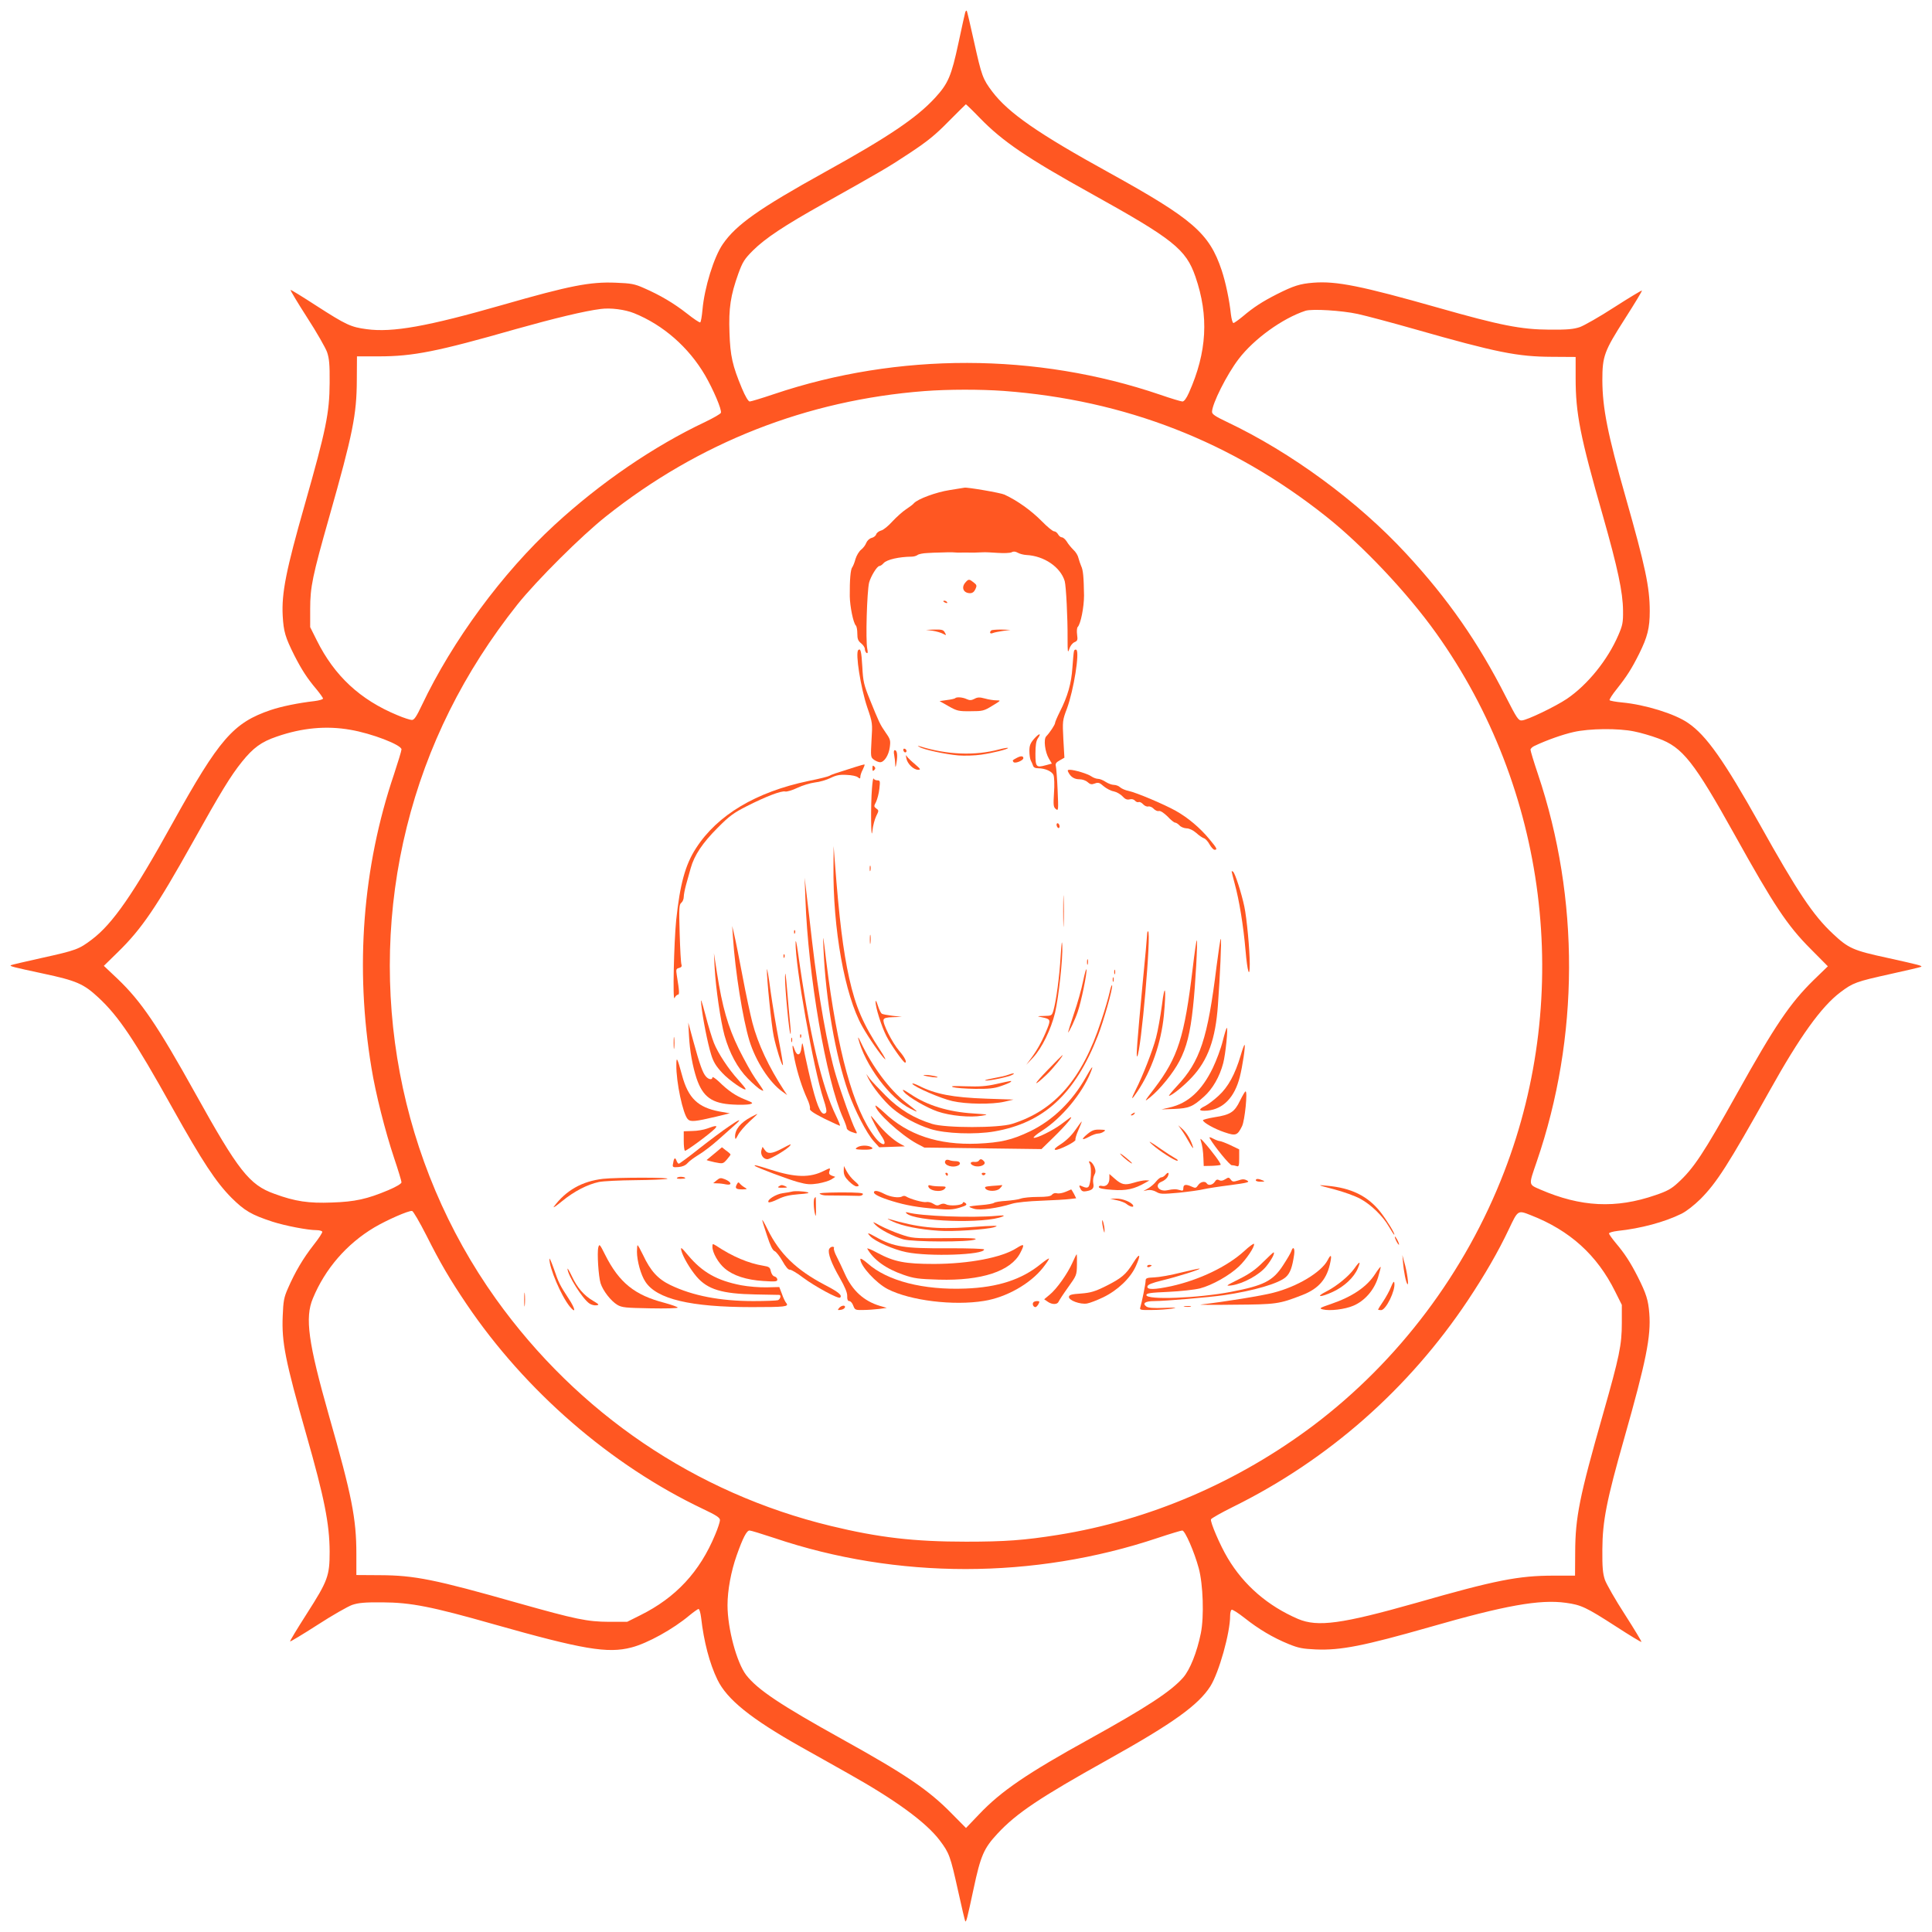 <?xml version="1.0" standalone="no"?>
<!DOCTYPE svg PUBLIC "-//W3C//DTD SVG 20010904//EN"
 "http://www.w3.org/TR/2001/REC-SVG-20010904/DTD/svg10.dtd">
<svg version="1.0" xmlns="http://www.w3.org/2000/svg"
 width="1280pt" height="1280pt" viewBox="0 0 1280 1280"
 preserveAspectRatio="xMidYMid meet">
<g transform="translate(0,1280) scale(0.1,-0.1)"
fill="#ff5722" stroke="none">
<path d="M6395 12719 c-2 -8 -23 -99 -45 -204 -47 -219 -68 -268 -154 -362
-122 -133 -308 -259 -731 -493 -435 -241 -588 -349 -676 -477 -59 -85 -122
-288 -135 -436 -4 -43 -10 -80 -15 -83 -5 -2 -44 24 -88 59 -87 68 -176 121
-286 169 -61 27 -84 31 -185 35 -170 7 -304 -19 -750 -147 -499 -143 -729
-184 -900 -161 -106 14 -136 28 -335 156 -91 59 -167 106 -170 104 -2 -3 47
-85 110 -183 63 -97 122 -201 132 -229 14 -42 18 -81 17 -202 -1 -202 -24
-312 -164 -805 -125 -438 -155 -589 -147 -740 6 -105 17 -142 77 -262 48 -94
85 -152 147 -225 23 -28 43 -56 43 -61 0 -6 -26 -13 -57 -17 -105 -12 -218
-35 -289 -59 -248 -84 -341 -191 -649 -746 -262 -474 -399 -671 -537 -775 -85
-64 -102 -71 -333 -122 -110 -24 -201 -46 -204 -48 -6 -7 14 -12 214 -55 221
-47 269 -68 366 -158 135 -125 239 -280 491 -732 200 -358 289 -492 392 -596
87 -86 131 -112 271 -158 84 -27 234 -56 291 -56 18 0 35 -4 39 -10 3 -5 -23
-45 -58 -89 -68 -87 -121 -176 -169 -286 -27 -61 -31 -84 -35 -185 -7 -173 16
-292 157 -787 119 -417 153 -588 154 -773 0 -161 -12 -193 -150 -409 -64 -100
-115 -184 -112 -186 2 -2 84 47 182 110 97 63 201 122 229 132 42 14 82 18
202 17 187 -1 325 -28 736 -145 590 -167 755 -195 912 -154 106 27 277 122
384 212 28 23 56 43 61 43 6 0 13 -26 17 -57 18 -159 56 -304 108 -411 63
-131 222 -259 552 -445 83 -46 224 -126 315 -177 314 -176 515 -323 606 -443
63 -84 70 -102 121 -332 24 -110 46 -201 48 -204 7 -6 12 14 55 214 47 221 68
269 158 366 125 135 280 239 732 491 432 241 599 361 679 486 57 91 131 353
131 468 0 18 4 36 10 39 5 3 43 -21 85 -54 93 -74 189 -131 292 -173 66 -27
94 -32 181 -36 164 -7 319 24 750 147 504 145 733 186 906 162 102 -14 134
-29 331 -156 91 -59 168 -106 170 -103 2 2 -47 84 -110 182 -63 97 -122 201
-132 229 -14 42 -18 82 -17 202 1 187 28 325 145 736 145 511 178 675 166 828
-7 88 -20 130 -77 243 -48 94 -85 152 -147 225 -23 28 -43 56 -43 61 0 6 26
13 58 17 152 16 309 58 421 113 33 16 84 56 127 98 108 109 182 224 459 719
199 357 342 556 468 651 84 63 102 70 332 121 110 24 202 46 204 48 6 7 -13
12 -225 59 -227 49 -258 63 -361 160 -131 122 -236 280 -485 726 -236 421
-353 588 -474 670 -87 61 -286 122 -437 136 -43 4 -80 11 -83 15 -3 5 19 39
49 76 65 82 97 132 147 232 55 111 70 170 70 282 0 158 -29 295 -160 756 -119
417 -153 588 -154 773 0 161 12 193 150 409 64 100 115 184 112 186 -2 2 -84
-47 -182 -110 -97 -63 -201 -122 -229 -132 -42 -14 -82 -18 -202 -17 -187 1
-325 28 -736 145 -511 145 -675 178 -828 166 -88 -7 -130 -20 -243 -77 -94
-48 -152 -85 -225 -147 -28 -23 -56 -43 -61 -43 -6 0 -13 26 -17 58 -10 95
-35 213 -61 291 -82 246 -191 340 -744 646 -474 261 -669 397 -776 538 -63 84
-70 102 -121 332 -24 110 -46 201 -48 204 -3 2 -7 -2 -10 -10z m99 -703 c149
-153 311 -263 731 -496 549 -305 632 -371 695 -553 90 -261 77 -500 -43 -769
-17 -38 -32 -58 -43 -58 -9 0 -76 20 -148 45 -819 279 -1736 281 -2558 4 -80
-27 -153 -49 -161 -49 -9 0 -29 33 -52 88 -62 149 -77 213 -82 368 -6 161 7
247 59 392 28 76 39 95 97 153 82 81 207 164 466 309 394 221 432 243 575 338
115 76 168 119 255 208 61 61 112 112 114 113 2 0 45 -41 95 -93z m-2293
-1291 c193 -78 361 -225 470 -411 54 -93 113 -230 105 -249 -2 -7 -49 -34
-103 -60 -341 -161 -695 -403 -998 -682 -346 -318 -678 -769 -880 -1195 -36
-76 -51 -98 -66 -98 -11 0 -55 14 -97 32 -246 102 -416 260 -533 495 l-44 88
0 120 c0 146 15 218 126 609 157 553 182 679 183 908 l1 157 145 0 c227 0 388
32 909 181 253 71 455 120 561 133 65 9 162 -4 221 -28z m4794 -5 c55 -12 224
-57 375 -100 547 -156 684 -183 912 -184 l157 -1 0 -140 c0 -233 29 -384 181
-914 98 -345 132 -505 133 -626 1 -80 -3 -98 -31 -163 -71 -165 -204 -329
-341 -422 -76 -51 -263 -141 -298 -143 -23 -2 -33 13 -107 158 -182 359 -384
649 -658 945 -321 348 -764 673 -1190 875 -76 36 -98 51 -98 66 0 53 98 248
176 350 102 134 291 270 443 320 44 14 240 2 346 -21z m-2345 -510 c803 -60
1510 -335 2135 -831 241 -191 539 -506 730 -774 736 -1031 907 -2387 450
-3570 -256 -664 -699 -1252 -1261 -1677 -502 -378 -1088 -630 -1694 -727 -226
-36 -352 -45 -610 -45 -344 0 -577 27 -895 104 -897 217 -1677 746 -2220 1505
-641 898 -858 2049 -590 3126 133 536 378 1027 733 1474 127 159 425 456 587
584 615 489 1331 770 2110 830 159 12 370 12 525 1z m-4329 -2245 c142 -24
339 -100 339 -130 0 -9 -23 -84 -50 -166 -208 -615 -259 -1281 -149 -1944 27
-168 92 -424 150 -597 27 -80 49 -153 49 -161 0 -9 -33 -29 -87 -52 -140 -59
-221 -77 -374 -82 -154 -6 -244 7 -382 58 -165 59 -238 152 -523 665 -249 448
-359 610 -514 758 l-92 87 94 92 c156 152 256 299 495 727 187 335 252 441
326 533 75 93 128 132 231 167 167 58 329 73 487 45z m8506 -11 c42 -8 113
-29 159 -46 161 -58 236 -153 509 -643 257 -462 346 -597 502 -753 l113 -114
-94 -91 c-157 -154 -257 -302 -508 -752 -221 -396 -287 -496 -391 -591 -43
-40 -72 -56 -149 -82 -263 -91 -495 -79 -763 37 -80 35 -78 26 -24 184 283
824 286 1743 8 2569 -27 80 -49 153 -49 161 0 7 12 19 28 26 83 39 186 75 257
91 104 24 298 26 402 4z m-8002 -3339 c91 -181 154 -289 266 -455 391 -578
956 -1067 1566 -1357 89 -42 113 -58 113 -74 0 -11 -14 -55 -32 -97 -102 -246
-260 -416 -495 -533 l-88 -44 -120 0 c-145 1 -218 16 -605 125 -549 156 -684
183 -912 184 l-157 1 0 140 c0 234 -30 386 -181 914 -138 486 -161 651 -107
779 81 196 224 361 407 470 81 48 228 113 250 109 8 -1 50 -74 95 -162z m7317
134 c259 -101 439 -264 559 -506 l44 -88 0 -120 c0 -146 -16 -222 -125 -605
-156 -546 -183 -683 -184 -912 l-1 -157 -140 0 c-233 0 -384 -29 -914 -181
-491 -139 -651 -161 -781 -106 -200 86 -359 223 -466 403 -51 85 -117 240
-111 257 3 7 70 45 149 84 629 311 1162 781 1553 1367 113 170 201 322 272
472 60 127 59 126 145 92z m-5011 -2139 c812 -274 1719 -274 2540 1 81 27 154
49 162 49 18 0 80 -142 109 -250 29 -107 36 -320 14 -430 -26 -128 -72 -242
-117 -294 -81 -92 -240 -196 -619 -406 -415 -229 -588 -347 -733 -500 l-87
-91 -93 94 c-153 157 -308 262 -732 497 -405 225 -555 325 -631 422 -63 82
-124 308 -124 463 0 98 23 224 61 331 41 116 66 164 85 164 9 0 83 -23 165
-50z"/>
<path d="M6291 9553 c-90 -14 -211 -59 -236 -87 -5 -7 -29 -25 -52 -40 -23
-15 -64 -52 -91 -81 -27 -30 -60 -57 -75 -60 -14 -4 -29 -15 -32 -25 -3 -10
-17 -21 -31 -24 -14 -4 -29 -18 -35 -33 -5 -14 -20 -34 -34 -45 -13 -10 -30
-38 -37 -61 -6 -23 -16 -48 -22 -56 -11 -14 -17 -83 -16 -191 1 -67 23 -177
40 -194 6 -6 10 -30 10 -54 0 -35 5 -48 25 -64 14 -11 25 -28 25 -38 0 -10 5
-22 11 -26 8 -5 10 3 5 27 -12 57 -2 380 12 439 11 41 52 109 68 110 6 0 19 8
28 19 22 24 102 42 186 43 14 0 31 5 39 11 7 6 36 12 65 13 28 2 60 3 71 3 50
2 92 3 110 1 11 -1 31 -2 45 -1 14 0 36 1 50 0 24 -1 43 0 93 2 12 1 56 -1 97
-4 41 -3 83 -1 92 4 12 7 25 6 41 -3 12 -7 38 -14 57 -15 118 -6 226 -80 254
-173 9 -32 20 -244 19 -380 0 -91 1 -100 11 -70 6 20 21 39 34 45 21 9 23 15
18 51 -3 22 -1 45 4 50 20 20 42 132 42 209 -2 123 -6 168 -19 195 -6 14 -14
38 -18 53 -3 16 -18 41 -34 55 -15 15 -35 39 -44 55 -10 15 -24 27 -32 27 -8
0 -19 9 -25 20 -6 11 -18 20 -27 20 -8 0 -44 29 -79 65 -72 73 -163 138 -249
178 -25 12 -248 50 -265 46 -3 -1 -47 -8 -99 -16z"/>
<path d="M6397 8942 c-31 -34 -14 -72 30 -72 16 0 27 9 35 26 11 23 10 29 -11
45 -29 23 -34 24 -54 1z"/>
<path d="M6250 8816 c0 -2 7 -7 16 -10 8 -3 12 -2 9 4 -6 10 -25 14 -25 6z"/>
<path d="M6180 8621 c25 -4 55 -13 68 -20 22 -12 23 -11 12 8 -9 18 -19 21
-68 20 l-57 -2 45 -6z"/>
<path d="M6567 8623 c-14 -13 -7 -25 11 -17 9 4 40 10 67 14 l50 7 -61 2 c-33
0 -64 -2 -67 -6z"/>
<path d="M5686 8493 c-20 -20 16 -249 60 -380 35 -102 35 -105 28 -217 -6
-111 -6 -113 17 -130 13 -9 31 -16 40 -16 27 0 57 46 64 99 6 45 4 53 -27 97
-38 55 -43 66 -105 219 -40 99 -45 121 -50 218 -6 101 -11 125 -27 110z"/>
<path d="M7116 8488 c-3 -7 -7 -57 -11 -111 -7 -105 -31 -190 -84 -294 -17
-34 -31 -67 -31 -73 0 -11 -34 -63 -59 -89 -18 -20 -8 -102 18 -147 l20 -33
-41 -11 c-63 -17 -68 -12 -68 77 0 56 5 85 16 101 26 38 9 35 -25 -3 -25 -29
-31 -45 -31 -80 0 -25 4 -53 9 -63 5 -9 12 -25 15 -34 3 -12 15 -18 34 -18 47
0 93 -21 102 -46 5 -13 7 -66 3 -117 -5 -81 -4 -94 12 -107 17 -14 18 -9 12
125 -3 77 -9 149 -12 160 -4 15 2 24 25 37 l32 18 -7 122 c-6 120 -6 125 24
204 45 123 85 374 62 389 -6 3 -13 0 -15 -7z"/>
<path d="M6328 8174 c-3 -3 -28 -9 -55 -12 l-48 -7 60 -34 c55 -31 66 -34 145
-33 80 0 89 2 144 36 58 35 59 36 28 36 -17 0 -52 5 -76 12 -36 10 -50 9 -70
-2 -20 -10 -31 -11 -51 -2 -27 13 -68 16 -77 6z"/>
<path d="M6092 7851 c25 -17 174 -49 258 -56 41 -3 109 -1 150 5 78 11 185 38
178 45 -2 2 -28 -2 -58 -10 -160 -43 -345 -36 -527 21 -16 5 -16 4 -1 -5z"/>
<path d="M5986 7825 c4 -8 10 -12 15 -9 11 6 2 24 -11 24 -5 0 -7 -7 -4 -15z"/>
<path d="M5924 7799 c3 -17 7 -46 7 -63 1 -25 3 -23 9 14 8 49 3 80 -12 80 -6
0 -8 -13 -4 -31z"/>
<path d="M6005 7775 c7 -36 48 -75 78 -75 19 0 16 5 -20 36 -24 20 -48 43 -54
52 -8 13 -9 11 -4 -13z"/>
<path d="M6735 7778 c-28 -15 -28 -15 -21 -26 8 -14 66 9 66 25 0 16 -18 16
-45 1z"/>
<path d="M5665 7718 c-128 -40 -160 -51 -170 -58 -5 -4 -67 -20 -138 -34 -348
-73 -604 -225 -746 -446 -71 -109 -106 -239 -131 -475 -15 -149 -24 -547 -11
-517 6 12 16 22 22 22 11 0 11 18 -7 128 -6 39 -5 44 15 49 15 4 20 11 16 22
-4 9 -9 102 -12 206 -5 169 -4 192 11 204 9 7 16 25 16 39 0 14 7 49 15 79 8
29 22 79 31 111 24 86 78 167 179 268 76 77 106 99 193 143 126 64 230 104
255 97 10 -2 46 8 79 24 33 16 86 32 117 36 31 3 78 17 104 30 37 18 61 23
107 20 32 -1 66 -8 74 -16 13 -10 16 -10 16 4 0 9 7 31 16 47 8 17 14 32 12
34 -2 1 -30 -6 -63 -17z"/>
<path d="M5780 7710 c0 -19 3 -21 12 -12 9 9 9 15 0 24 -9 9 -12 7 -12 -12z"/>
<path d="M7079 7682 c16 -31 40 -45 74 -45 18 0 41 -8 53 -19 17 -15 26 -17
47 -9 23 9 32 6 59 -18 18 -15 48 -31 67 -34 19 -4 45 -19 58 -33 17 -19 30
-24 47 -20 15 4 28 0 36 -9 6 -7 17 -12 24 -9 7 3 20 -4 30 -15 9 -10 25 -17
34 -14 10 2 26 -5 35 -15 10 -11 26 -18 35 -15 11 2 32 -12 57 -36 21 -23 44
-41 50 -41 7 0 19 -8 29 -18 9 -11 30 -19 47 -20 18 0 43 -12 64 -30 18 -17
42 -33 52 -36 10 -3 27 -22 37 -41 11 -19 25 -35 33 -35 21 0 15 11 -35 71
-62 75 -142 142 -222 187 -79 44 -261 121 -313 132 -21 4 -46 15 -56 24 -9 9
-28 16 -42 16 -13 0 -37 9 -54 20 -16 11 -39 20 -50 20 -11 0 -31 7 -44 16
-23 17 -112 44 -144 44 -14 0 -16 -4 -8 -18z"/>
<path d="M5777 7576 c-9 -106 -7 -366 3 -281 3 33 15 77 25 98 18 36 18 38 1
50 -17 13 -17 16 -2 44 8 17 19 56 22 87 6 52 5 56 -14 56 -11 0 -22 6 -24 12
-3 7 -8 -23 -11 -66z"/>
<path d="M7000 7336 c0 -8 5 -18 10 -21 6 -3 10 1 10 9 0 8 -4 18 -10 21 -5 3
-10 -1 -10 -9z"/>
<path d="M5522 7065 c-5 -417 75 -860 190 -1064 43 -77 125 -195 150 -217 11
-11 -2 15 -29 56 -114 173 -164 288 -207 480 -40 181 -66 390 -95 770 l-8 105
-1 -130z"/>
<path d="M5762 7045 c0 -16 2 -22 5 -12 2 9 2 23 0 30 -3 6 -5 -1 -5 -18z"/>
<path d="M8160 7026 c0 -3 9 -39 20 -80 30 -109 58 -279 72 -443 12 -142 28
-192 28 -89 0 91 -20 305 -36 380 -18 86 -62 224 -75 231 -5 4 -9 4 -9 1z"/>
<path d="M5336 6845 c18 -506 136 -1196 249 -1451 14 -31 25 -62 25 -69 0 -7
14 -18 31 -24 42 -15 42 -15 24 19 -21 41 -91 235 -126 352 -56 185 -116 523
-159 893 -11 99 -27 234 -35 300 l-14 120 5 -140z"/>
<path d="M7044 6765 c0 -93 2 -133 3 -88 2 45 2 122 0 170 -1 48 -3 12 -3 -82z"/>
<path d="M4856 6590 c15 -228 65 -540 109 -685 42 -136 133 -277 218 -337 l32
-23 -20 30 c-103 158 -173 308 -210 449 -13 50 -43 188 -65 306 -22 118 -47
242 -55 275 l-14 60 5 -75z"/>
<path d="M5261 6624 c0 -11 3 -14 6 -6 3 7 2 16 -1 19 -3 4 -6 -2 -5 -13z"/>
<path d="M7600 6610 c0 -11 -13 -159 -30 -328 -36 -382 -44 -489 -36 -481 25
23 96 829 72 829 -3 0 -6 -9 -6 -20z"/>
<path d="M5456 6510 c15 -339 79 -702 164 -945 42 -119 122 -274 168 -325 l37
-41 85 3 85 3 -33 18 c-44 24 -107 81 -154 140 -21 27 -38 46 -38 43 0 -10 46
-97 69 -131 48 -69 8 -76 -44 -7 -142 184 -247 568 -321 1165 -22 185 -23 188
-18 77z"/>
<path d="M5763 6575 c0 -27 2 -38 4 -22 2 15 2 37 0 50 -2 12 -4 0 -4 -28z"/>
<path d="M5271 6558 c-4 -149 119 -842 185 -1041 18 -54 23 -82 16 -89 -26
-26 -53 25 -91 174 -16 62 -37 156 -48 208 -17 91 -18 93 -23 50 -6 -56 -30
-61 -47 -10 -17 49 -16 14 2 -72 19 -90 50 -186 82 -256 14 -29 22 -59 19 -67
-4 -11 22 -29 95 -66 56 -27 103 -49 104 -47 2 2 -9 30 -25 63 -96 196 -178
548 -254 1090 -8 55 -14 83 -15 63z"/>
<path d="M7027 6464 c-8 -136 -29 -291 -47 -356 -11 -37 -12 -38 -63 -39 -48
-1 -49 -2 -17 -8 59 -12 62 -16 40 -72 -30 -76 -65 -141 -105 -195 l-36 -49
46 49 c57 61 118 185 145 296 24 102 52 362 48 445 -2 42 -5 22 -11 -71z"/>
<path d="M8060 6398 c-59 -480 -109 -630 -262 -793 -33 -36 -57 -65 -53 -65
17 0 97 64 151 122 107 114 157 253 173 478 14 191 25 440 19 440 -3 0 -15
-82 -28 -182z"/>
<path d="M7902 6385 c-55 -457 -97 -589 -253 -795 -71 -92 -71 -94 -28 -59 65
53 152 160 193 239 47 89 72 187 90 358 16 142 32 442 25 442 -3 0 -15 -83
-27 -185z"/>
<path d="M4735 6385 c7 -130 39 -350 65 -445 33 -117 86 -216 155 -286 33 -33
71 -67 84 -73 27 -15 28 -16 -35 74 -24 34 -72 121 -109 195 -73 150 -109 276
-145 505 l-20 130 5 -100z"/>
<path d="M5191 6464 c0 -11 3 -14 6 -6 3 7 2 16 -1 19 -3 4 -6 -2 -5 -13z"/>
<path d="M7202 6425 c0 -16 2 -22 5 -12 2 9 2 23 0 30 -3 6 -5 -1 -5 -18z"/>
<path d="M5081 6376 c-2 -54 30 -370 45 -441 17 -81 54 -198 61 -192 2 3 -10
76 -27 163 -17 88 -42 236 -55 329 -12 94 -23 157 -24 141z"/>
<path d="M5201 6328 c-1 -72 27 -370 36 -378 3 -3 2 27 -2 65 -4 39 -13 140
-20 225 -9 106 -13 134 -14 88z"/>
<path d="M7176 6301 c-10 -51 -37 -148 -61 -217 -23 -68 -40 -124 -39 -124 7
0 47 85 64 136 23 65 63 259 58 281 -2 9 -11 -25 -22 -76z"/>
<path d="M7382 6360 c0 -14 2 -19 5 -12 2 6 2 18 0 25 -3 6 -5 1 -5 -13z"/>
<path d="M7372 6310 c0 -14 2 -19 5 -12 2 6 2 18 0 25 -3 6 -5 1 -5 -13z"/>
<path d="M7351 6224 c-7 -32 -32 -118 -56 -189 -125 -384 -306 -592 -590 -681
-88 -28 -442 -28 -530 0 -119 37 -214 94 -306 186 -47 47 -96 99 -108 115
l-22 30 14 -30 c27 -55 103 -150 158 -197 68 -58 164 -110 254 -138 98 -31
296 -38 423 -16 328 57 534 247 685 632 39 99 101 318 95 336 -2 6 -10 -15
-17 -48z"/>
<path d="M7698 6140 c-10 -74 -27 -171 -39 -215 -21 -82 -89 -256 -134 -344
-35 -70 -31 -75 11 -12 93 138 157 322 175 504 17 179 7 228 -13 67z"/>
<path d="M4646 6145 c9 -88 42 -256 65 -330 15 -50 32 -78 74 -123 47 -51 155
-125 155 -107 0 4 -22 31 -49 61 -64 70 -134 176 -161 244 -12 30 -38 114 -56
185 -28 105 -33 118 -28 70z"/>
<path d="M5801 6165 c-2 -36 39 -165 71 -228 28 -56 113 -177 124 -177 15 0
-2 36 -38 77 -47 55 -113 185 -104 208 4 11 22 15 63 16 l58 2 -61 7 c-33 4
-66 10 -72 14 -6 4 -18 28 -26 54 -8 26 -15 38 -15 27z"/>
<path d="M4565 5934 c5 -97 24 -200 50 -279 42 -123 102 -166 242 -173 45 -3
94 -1 109 2 27 7 25 9 -29 31 -63 25 -111 57 -174 119 -24 22 -43 35 -43 28 0
-18 -25 -15 -43 6 -21 23 -41 78 -83 232 l-34 125 5 -91z"/>
<path d="M8101 5903 c-12 -49 -42 -129 -66 -179 -72 -149 -164 -234 -285 -261
l-55 -13 85 3 c97 4 123 15 196 81 58 51 105 134 128 222 16 61 33 234 24 234
-3 0 -15 -39 -27 -87z"/>
<path d="M4463 5890 c0 -36 2 -50 4 -32 2 17 2 47 0 65 -2 17 -4 3 -4 -33z"/>
<path d="M5301 5934 c0 -11 3 -14 6 -6 3 7 2 16 -1 19 -3 4 -6 -2 -5 -13z"/>
<path d="M5686 5920 c44 -175 209 -397 347 -466 59 -30 57 -27 -34 44 -105 82
-219 234 -296 397 -13 28 -20 39 -17 25z"/>
<path d="M5242 5910 c0 -14 2 -19 5 -12 2 6 2 18 0 25 -3 6 -5 1 -5 -13z"/>
<path d="M8220 5808 c-37 -125 -83 -210 -147 -268 -31 -29 -72 -59 -90 -68
-48 -23 -41 -35 17 -30 105 10 180 89 214 223 18 70 38 206 32 212 -3 3 -14
-28 -26 -69z"/>
<path d="M6940 5710 c-95 -98 -100 -118 -7 -31 39 36 119 135 105 130 -2 -1
-46 -45 -98 -99z"/>
<path d="M4481 5745 c-2 -113 44 -328 76 -360 18 -19 48 -16 188 17 l90 22
-68 12 c-143 27 -207 88 -248 239 -32 118 -38 129 -38 70z"/>
<path d="M7196 5666 c-91 -162 -220 -288 -371 -361 -121 -58 -195 -75 -350
-82 -257 -10 -460 57 -617 206 -32 30 -58 50 -58 46 0 -40 167 -193 273 -251
l51 -27 388 -5 388 -5 81 79 c79 77 138 147 108 129 -7 -5 -34 -25 -59 -44
-52 -39 -164 -95 -181 -89 -7 2 19 24 57 48 128 83 261 242 319 383 23 56 11
45 -29 -27z"/>
<path d="M6679 5679 c-15 -6 -60 -16 -100 -23 -41 -8 -63 -14 -49 -15 33 -1
155 25 177 38 22 13 7 13 -28 0z"/>
<path d="M6145 5669 c51 -10 92 -10 50 1 -16 4 -43 8 -60 8 -25 0 -24 -2 10
-9z"/>
<path d="M6600 5618 c-66 -15 -111 -18 -200 -15 -86 3 -107 2 -85 -6 17 -5 82
-10 145 -11 89 -1 128 3 170 18 30 10 59 22 65 27 11 11 12 11 -95 -13z"/>
<path d="M6045 5619 c14 -21 188 -97 265 -114 92 -21 263 -23 345 -4 l60 14
-180 6 c-224 8 -338 30 -448 86 -27 13 -46 19 -42 12z"/>
<path d="M5990 5565 c28 -34 151 -105 222 -129 85 -29 216 -41 293 -28 47 8
45 8 -55 15 -167 10 -308 54 -416 127 -50 33 -63 38 -44 15z"/>
<path d="M8215 5507 c-36 -75 -64 -93 -169 -109 -42 -7 -76 -16 -76 -20 0 -14
75 -57 141 -79 76 -26 87 -23 118 40 18 37 38 232 23 230 -4 0 -20 -28 -37
-62z"/>
<path d="M7500 5420 c-9 -6 -10 -10 -3 -10 6 0 15 5 18 10 8 12 4 12 -15 0z"/>
<path d="M4975 5399 c-69 -37 -106 -82 -105 -131 1 -20 4 -18 20 13 10 20 44
59 75 88 31 28 55 51 53 51 -2 0 -21 -9 -43 -21z"/>
<path d="M4826 5335 c-36 -24 -123 -89 -193 -144 -70 -56 -132 -101 -136 -101
-4 0 -12 10 -16 23 -9 23 -17 14 -23 -28 -3 -18 2 -20 37 -17 26 2 47 11 60
26 11 13 45 38 75 56 30 18 88 62 129 99 41 36 90 80 110 98 51 45 33 41 -43
-12z"/>
<path d="M7124 5313 c-24 -35 -60 -70 -94 -92 -37 -24 -50 -36 -38 -39 21 -4
141 56 133 67 -2 5 6 34 20 65 14 31 23 56 22 56 -2 0 -21 -25 -43 -57z"/>
<path d="M4685 5323 c-22 -8 -66 -16 -97 -16 l-58 -2 0 -62 c0 -34 3 -64 8
-67 7 -4 156 105 197 145 24 24 8 24 -50 2z"/>
<path d="M7830 5311 c13 -18 36 -56 52 -85 16 -28 26 -40 22 -26 -12 44 -41
94 -70 120 l-28 25 24 -34z"/>
<path d="M7205 5287 c-45 -37 -39 -45 11 -18 21 12 48 21 59 21 12 0 29 6 38
13 15 10 11 12 -27 13 -36 1 -52 -5 -81 -29z"/>
<path d="M8015 5258 c34 -58 132 -178 146 -178 10 0 24 -3 33 -6 13 -5 16 3
16 52 l0 59 -58 28 c-32 15 -64 27 -71 27 -6 0 -26 7 -43 16 -22 12 -28 12
-23 2z"/>
<path d="M7955 5245 c11 -35 16 -69 18 -120 l2 -50 53 1 c29 1 56 4 59 7 5 6
-56 89 -112 152 -20 22 -25 25 -20 10z"/>
<path d="M7635 5216 c47 -42 147 -106 164 -106 9 1 3 8 -14 17 -16 9 -57 35
-90 58 -76 53 -98 65 -60 31z"/>
<path d="M5180 5190 c-66 -35 -94 -37 -113 -9 l-15 21 -7 -21 c-9 -29 11 -61
39 -61 22 0 139 70 151 91 8 12 8 12 -55 -21z"/>
<path d="M5677 5197 c-15 -10 -9 -13 43 -14 58 -1 77 8 44 21 -26 10 -69 7
-87 -7z"/>
<path d="M4734 5158 c-27 -22 -50 -41 -52 -43 -2 -2 21 -8 52 -15 55 -11 56
-11 81 17 13 15 25 31 25 34 0 3 -13 15 -29 26 l-28 22 -49 -41z"/>
<path d="M7425 5151 c21 -24 75 -66 75 -58 0 3 -21 22 -47 43 -27 21 -39 28
-28 15z"/>
<path d="M6267 5114 c-25 -25 28 -53 73 -39 30 9 25 32 -7 32 -16 0 -35 3 -44
7 -8 3 -18 3 -22 0z"/>
<path d="M6485 5110 c-4 -6 -16 -9 -28 -8 -32 4 -35 -15 -4 -26 37 -13 85 8
67 29 -15 18 -26 19 -35 5z"/>
<path d="M7221 5088 c13 -25 6 -135 -10 -151 -7 -7 -18 -7 -36 1 -27 13 -30
10 -15 -17 7 -13 17 -17 37 -13 42 7 53 20 46 53 -3 17 0 41 7 54 10 19 10 30
1 54 -7 16 -19 32 -27 35 -12 5 -12 2 -3 -16z"/>
<path d="M5001 5076 c11 -11 219 -89 284 -107 62 -17 83 -18 135 -10 34 6 74
18 88 27 l26 17 -23 8 c-17 7 -21 14 -16 29 8 24 7 24 -36 3 -92 -47 -190 -45
-352 7 -90 29 -115 35 -106 26z"/>
<path d="M5590 5042 c0 -26 9 -43 34 -68 19 -19 41 -34 50 -34 23 0 20 8 -14
37 -17 14 -39 42 -50 62 l-19 36 -1 -33z"/>
<path d="M6265 5020 c3 -5 8 -10 11 -10 2 0 4 5 4 10 0 6 -5 10 -11 10 -5 0
-7 -4 -4 -10z"/>
<path d="M6505 5020 c4 -6 11 -8 16 -5 14 9 11 15 -7 15 -8 0 -12 -5 -9 -10z"/>
<path d="M7720 5015 c-7 -8 -18 -15 -25 -15 -8 0 -23 -12 -35 -27 -12 -16 -36
-36 -53 -46 l-32 -18 28 6 c18 3 39 -1 57 -11 26 -16 40 -16 151 -6 67 7 140
17 163 23 22 5 102 18 176 27 119 16 132 20 112 31 -18 10 -31 10 -59 0 -32
-10 -38 -9 -49 6 -12 16 -15 16 -37 2 -16 -10 -28 -12 -40 -6 -12 7 -20 4 -29
-11 -14 -21 -43 -27 -53 -10 -11 17 -42 11 -57 -12 -14 -20 -18 -21 -42 -10
-39 18 -56 15 -56 -9 0 -18 -4 -20 -22 -14 -27 8 -42 8 -86 -1 -58 -11 -87 38
-34 58 15 6 33 21 39 34 12 27 2 32 -17 9z"/>
<path d="M7350 4992 c0 -35 -22 -56 -50 -49 -12 3 -20 0 -20 -7 0 -9 28 -15
90 -19 92 -7 145 5 220 48 l25 14 -26 1 c-14 0 -49 -7 -78 -16 -60 -18 -80
-13 -127 28 l-34 30 0 -30z"/>
<path d="M4489 4999 c-10 -6 -4 -9 19 -9 17 0 32 2 32 4 0 9 -39 13 -51 5z"/>
<path d="M3995 4990 c-139 -16 -246 -77 -326 -185 -7 -11 17 6 55 37 79 65
168 111 244 127 29 6 137 11 240 12 103 1 198 5 212 9 32 10 -332 10 -425 0z"/>
<path d="M4748 4980 l-23 -19 26 -1 c15 0 41 -3 59 -7 43 -8 37 16 -7 34 -28
11 -34 10 -55 -7z"/>
<path d="M8320 4980 c0 -5 15 -10 33 -9 27 0 29 2 12 9 -28 12 -45 12 -45 0z"/>
<path d="M4881 4952 c-13 -25 -5 -32 38 -32 32 1 34 2 16 12 -11 6 -25 17 -32
25 -10 13 -13 12 -22 -5z"/>
<path d="M5160 4940 c-11 -7 -4 -10 25 -9 31 0 36 2 20 9 -26 11 -28 11 -45 0z"/>
<path d="M6150 4943 c0 -32 86 -47 110 -18 11 13 6 15 -33 15 -25 0 -52 3 -61
6 -9 3 -16 2 -16 -3z"/>
<path d="M6572 4943 c-45 -4 -52 -6 -42 -19 16 -19 75 -18 94 2 17 17 20 25 9
22 -5 -1 -32 -3 -61 -5z"/>
<path d="M8837 4921 c62 -16 139 -44 173 -62 73 -39 152 -116 192 -186 17 -29
32 -53 35 -53 10 0 -50 98 -92 151 -83 105 -193 159 -352 173 -68 7 -68 6 44
-23z"/>
<path d="M7060 4904 c-19 -8 -44 -13 -56 -10 -13 4 -27 0 -34 -9 -9 -11 -34
-15 -96 -15 -45 0 -95 -5 -111 -11 -15 -6 -59 -12 -97 -15 -38 -2 -74 -8 -80
-13 -6 -5 -44 -12 -85 -15 -41 -3 -76 -8 -78 -10 -3 -3 12 -9 32 -15 40 -11
154 4 250 34 30 9 109 17 195 20 80 3 164 8 187 11 l43 5 -15 30 c-9 16 -17
29 -18 29 -1 -1 -18 -8 -37 -16z"/>
<path d="M5245 4905 c-5 -2 -31 -6 -58 -10 -47 -6 -109 -46 -95 -60 4 -4 32 5
62 20 40 20 77 28 138 33 58 4 75 8 58 13 -26 7 -88 10 -105 4z"/>
<path d="M5790 4900 c0 -13 43 -34 122 -58 88 -27 171 -42 293 -51 82 -7 110
-5 153 8 45 14 51 19 39 30 -12 9 -16 9 -19 0 -5 -15 -86 -21 -110 -8 -12 6
-25 6 -39 -1 -16 -9 -26 -8 -46 5 -14 9 -35 14 -46 11 -20 -4 -105 19 -134 37
-7 5 -18 5 -25 1 -20 -13 -78 -5 -119 16 -42 22 -69 26 -69 10z"/>
<path d="M5432 4890 c9 -6 27 -10 40 -10 64 0 196 -2 217 -3 13 -1 26 4 28 11
4 9 -30 12 -149 12 -104 -1 -148 -4 -136 -10z"/>
<path d="M5397 4863 c-9 -8 -7 -69 3 -108 5 -21 7 -8 6 43 0 39 -1 72 -2 72 0
0 -4 -3 -7 -7z"/>
<path d="M7400 4848 c25 -5 52 -16 60 -22 24 -20 52 -28 48 -14 -7 22 -71 48
-113 47 l-40 -1 45 -10z"/>
<path d="M6005 4762 c54 -56 525 -71 639 -21 15 7 3 8 -40 4 -163 -15 -504 -2
-589 22 -14 3 -17 2 -10 -5z"/>
<path d="M5917 4706 c58 -28 176 -52 303 -60 89 -7 314 8 365 23 42 13 18 13
-169 0 -218 -14 -332 -2 -531 56 -11 3 3 -6 32 -19z"/>
<path d="M5050 4717 c0 -5 14 -51 32 -104 21 -65 37 -97 50 -102 10 -4 34 -34
52 -66 21 -38 39 -59 49 -57 8 1 48 -22 88 -53 78 -58 234 -143 245 -132 16
15 -10 37 -103 85 -188 99 -298 206 -377 366 -19 39 -35 67 -36 63z"/>
<path d="M7302 4705 c0 -11 4 -33 8 -50 7 -27 8 -27 8 -5 0 14 -4 36 -8 50 -6
20 -8 21 -8 5z"/>
<path d="M5799 4686 c29 -31 121 -79 186 -97 64 -18 437 -19 475 -1 20 8 -23
11 -195 9 -216 -2 -222 -1 -300 26 -44 15 -104 41 -134 57 -51 28 -53 29 -32
6z"/>
<path d="M5765 4610 c31 -34 155 -89 240 -106 151 -31 515 -18 515 18 0 5 -99
8 -242 8 -288 -2 -358 9 -476 75 -54 30 -61 31 -37 5z"/>
<path d="M9241 4605 c0 -5 6 -21 14 -35 8 -14 14 -20 14 -15 0 6 -6 21 -14 35
-8 14 -14 21 -14 15z"/>
<path d="M8242 4510 c-113 -102 -294 -189 -481 -231 -112 -24 -164 -25 -159
-2 2 12 29 23 98 40 100 24 254 73 248 78 -2 2 -57 -10 -123 -26 -66 -17 -146
-31 -177 -32 -50 -2 -58 -5 -58 -22 0 -21 -25 -143 -35 -176 -6 -18 0 -19 77
-18 46 0 106 5 133 9 39 7 28 8 -51 5 -73 -3 -107 0 -119 9 -29 21 -8 36 53
36 71 0 362 25 460 39 199 29 366 78 412 121 28 26 42 65 54 148 6 43 -7 59
-19 22 -3 -10 -28 -53 -55 -94 -67 -103 -127 -133 -345 -175 -219 -42 -560
-55 -560 -21 0 12 26 16 145 21 82 4 173 14 210 23 81 21 196 86 259 146 48
46 106 132 99 149 -1 5 -32 -17 -66 -49z"/>
<path d="M3964 4536 c-9 -36 1 -192 15 -238 16 -50 68 -117 111 -143 31 -18
55 -20 218 -23 100 -2 182 0 182 5 0 4 -39 18 -86 31 -199 51 -302 134 -395
319 -35 70 -38 74 -45 49z"/>
<path d="M4720 4539 c0 -38 39 -107 82 -143 55 -47 143 -76 256 -83 78 -5 92
-4 92 9 0 9 -8 18 -18 21 -11 2 -21 17 -25 34 -5 26 -11 31 -49 37 -98 16
-204 60 -315 134 -22 13 -23 13 -23 -9z"/>
<path d="M4220 4507 c0 -60 26 -155 56 -199 75 -115 299 -168 705 -168 219 0
247 3 229 26 -7 7 -20 34 -29 60 l-18 47 -84 -2 c-46 -1 -122 5 -169 14 -160
31 -257 86 -351 198 -45 54 -51 58 -45 32 10 -41 57 -121 101 -173 73 -85 168
-114 390 -118 83 -2 153 -3 158 -3 14 -1 7 -29 -9 -35 -9 -3 -82 -6 -162 -6
-220 0 -402 35 -550 106 -83 40 -132 93 -182 200 -17 35 -33 64 -36 64 -2 0
-4 -19 -4 -43z"/>
<path d="M6735 4531 c-98 -63 -314 -104 -545 -105 -194 0 -266 14 -378 74 -40
22 -70 34 -66 27 42 -74 124 -133 240 -173 69 -24 99 -28 234 -32 283 -8 478
56 540 178 30 58 26 63 -25 31z"/>
<path d="M5493 4524 c-10 -26 15 -94 70 -189 35 -61 51 -100 50 -122 -1 -23 4
-33 14 -33 8 0 20 -13 26 -30 11 -29 14 -30 67 -29 30 0 78 4 105 7 l50 7 -45
13 c-107 32 -183 102 -232 211 -16 36 -40 87 -54 114 -14 26 -22 52 -19 57 3
6 -1 10 -10 10 -8 0 -18 -7 -22 -16z"/>
<path d="M8368 4438 c-50 -50 -90 -78 -160 -113 -88 -44 -91 -46 -48 -41 76
11 185 70 230 127 35 44 58 87 48 92 -1 1 -33 -28 -70 -65z"/>
<path d="M7105 4434 c-32 -72 -104 -174 -151 -212 l-36 -30 23 -16 c30 -21 65
-20 73 1 4 9 32 52 63 95 55 77 57 80 58 148 1 39 0 70 -2 70 -2 0 -14 -25
-28 -56z"/>
<path d="M7507 4432 c-47 -76 -77 -101 -183 -154 -71 -35 -99 -43 -162 -48
-61 -4 -77 -8 -80 -21 -4 -24 76 -53 120 -45 19 3 67 22 107 41 95 46 180 126
216 206 37 82 27 94 -18 21z"/>
<path d="M8796 4451 c-42 -80 -202 -176 -361 -216 -76 -20 -318 -59 -480 -78
-16 -2 85 -3 225 -1 275 2 294 4 448 64 111 43 166 109 187 223 9 44 1 48 -19
8z"/>
<path d="M9295 4440 c5 -64 20 -139 30 -148 10 -10 -3 84 -21 145 l-13 48 4
-45z"/>
<path d="M3640 4460 c-1 -60 77 -244 134 -315 44 -54 39 -17 -7 52 -59 90 -66
105 -98 198 -16 44 -28 73 -29 65z"/>
<path d="M5700 4458 c0 -45 104 -159 182 -199 149 -76 435 -111 637 -78 147
23 306 113 390 219 23 29 41 56 41 61 0 5 -24 -11 -54 -35 -127 -104 -286
-155 -499 -163 -279 -11 -518 50 -649 167 -28 24 -48 36 -48 28z"/>
<path d="M8973 4396 c-37 -52 -117 -117 -187 -153 -75 -38 -38 -40 44 -2 76
35 141 96 166 156 21 50 13 50 -23 -1z"/>
<path d="M7600 4410 c0 -5 7 -7 15 -4 8 4 15 8 15 10 0 2 -7 4 -15 4 -8 0 -15
-4 -15 -10z"/>
<path d="M9111 4360 c-55 -86 -152 -151 -292 -199 -76 -26 -81 -29 -56 -36 46
-12 148 0 205 25 74 32 136 103 162 187 11 37 19 68 17 70 -2 1 -18 -19 -36
-47z"/>
<path d="M3760 4394 c0 -42 100 -200 145 -230 13 -9 34 -14 47 -12 20 3 17 6
-23 30 -60 35 -105 87 -140 162 -16 34 -29 56 -29 50z"/>
<path d="M9216 4274 c-10 -26 -34 -69 -52 -96 -19 -28 -34 -52 -34 -54 0 -2 9
-4 20 -4 32 0 96 130 88 180 -2 15 -8 8 -22 -26z"/>
<path d="M3473 4190 c0 -41 2 -58 4 -37 2 20 2 54 0 75 -2 20 -4 3 -4 -38z"/>
<path d="M6845 4170 c-7 -12 2 -30 15 -30 5 0 14 9 20 20 9 17 8 20 -9 20 -11
0 -23 -4 -26 -10z"/>
<path d="M5559 4134 c-11 -14 -10 -15 11 -12 13 1 25 9 28 16 5 17 -23 15 -39
-4z"/>
<path d="M7848 4143 c12 -2 30 -2 40 0 9 3 -1 5 -23 4 -22 0 -30 -2 -17 -4z"/>
</g>
</svg>
